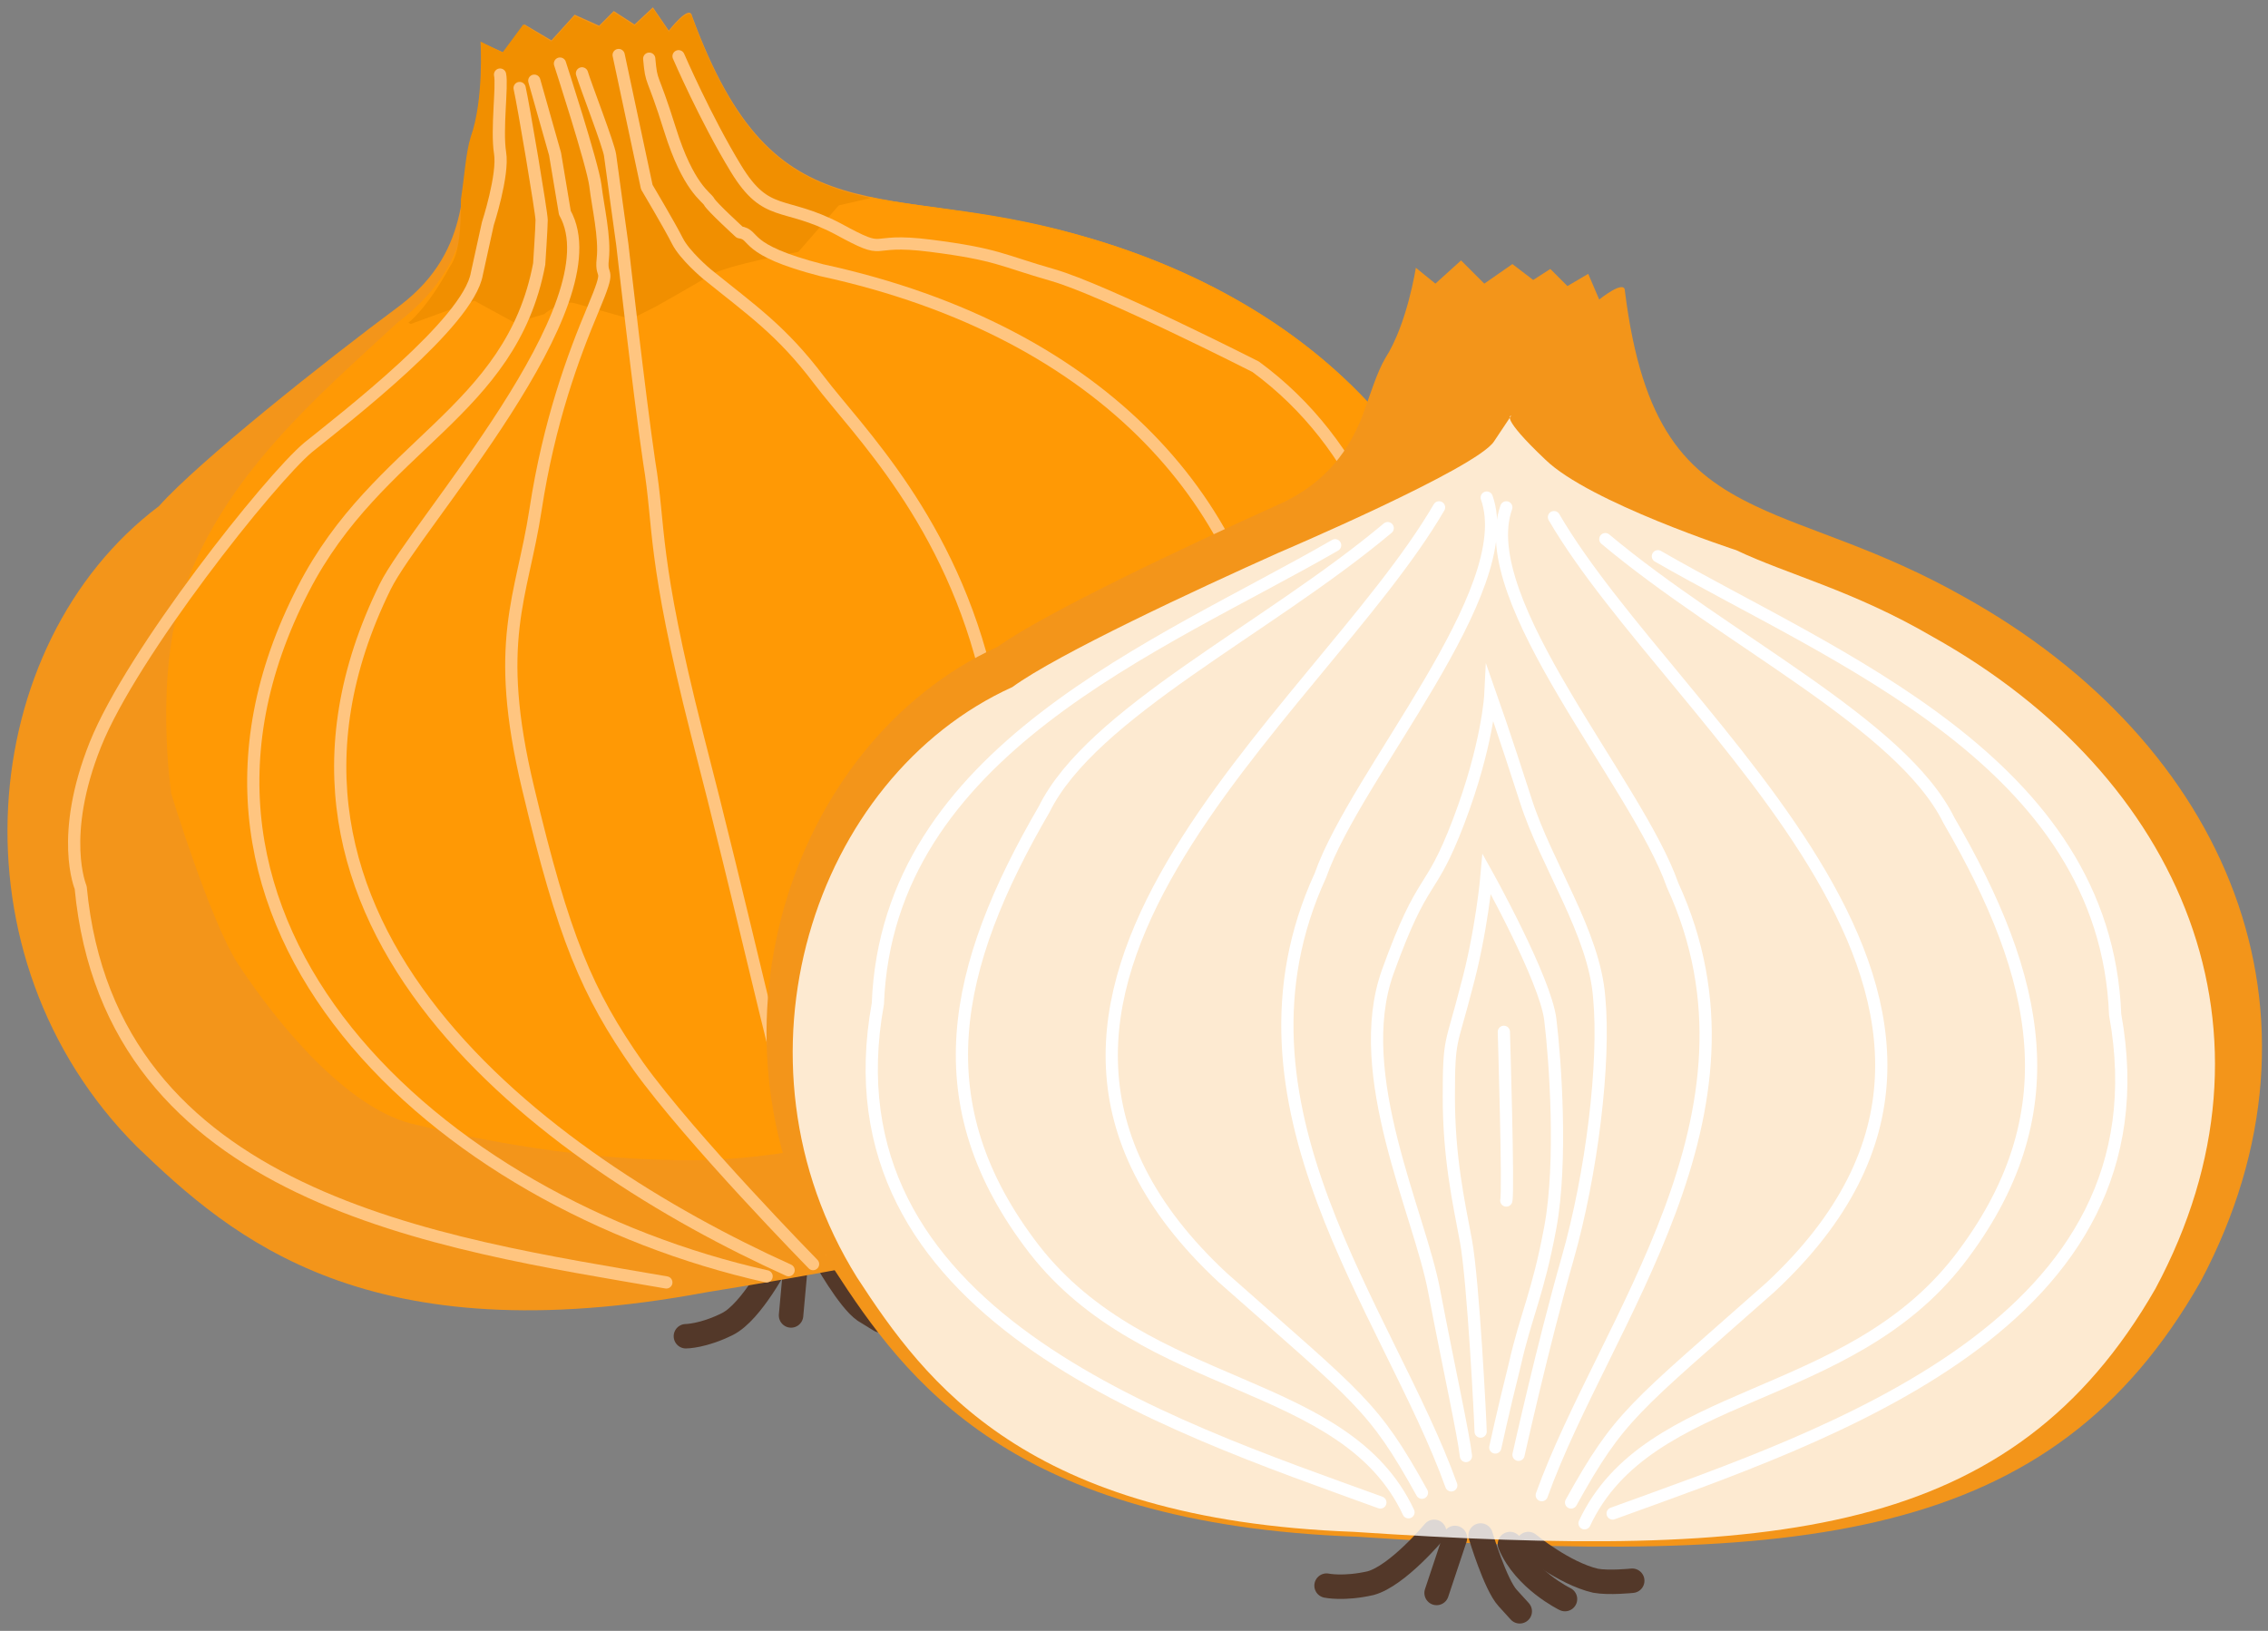 <?xml version="1.0" encoding="utf-8"?>
<!-- Generator: Adobe Illustrator 26.5.1, SVG Export Plug-In . SVG Version: 6.00 Build 0)  -->
<svg version="1.1" id="レイヤー_1" xmlns="http://www.w3.org/2000/svg" xmlns:xlink="http://www.w3.org/1999/xlink" x="0px"
	 y="0px" viewBox="0 0 185.5 133.4" style="enable-background:new 0 0 185.5 133.4;" xml:space="preserve">
<rect x="0" y="0" width="185.5" height="133.4" fill="#808080" stroke="none"/>
<style type="text/css">
	.st0{fill:none;stroke:#533829;stroke-width:2;stroke-linecap:round;stroke-linejoin:round;}
	.st1{fill:#F3951A;}
	.st2{fill:#FF9905;}
	.st3{fill:#F18F00;}
	.st4{fill:none;stroke:#FFC580;stroke-linecap:round;stroke-linejoin:round;}
	.st5{opacity:0.8;fill:#FFFFFF;enable-background:new    ;}
	.st6{fill:none;stroke:#FFFFFF;stroke-linecap:round;stroke-miterlimit:10;}
</style>
<path class="st0" d="M56.1,109.3c0,0,1.4,0,3.4-1c2-1,4.2-5.3,4.2-5.3"/>
<path class="st0" d="M64.7,107.6l0.3-3.3"/>
<path class="st0" d="M67.4,102.7c0,0,2,3.6,3.3,4.5L72,108"/>
<path class="st0" d="M72.2,102.4c1.8,2.6,3.3,3.6,3.3,3.6"/>
<path class="st0" d="M80.9,104.1c0,0-0.8,0.9-2.4,0.3c-1.6-0.6-3.5-1.7-3.5-1.7"/>
<path class="st1" d="M39.4,3.5c0,0,0.3,4.7-0.8,7.8c-1.1,3.1,0.3,9-5.9,13.7C26.5,29.6,16.2,37.8,13,41.4
	C-2,52.7-4.3,78.3,11.2,93.8c7.8,7.5,18.8,17.1,46.6,11.9c36-5.8,55.5-12,62.6-35.7c6.6-24.1-7.5-43.5-31.2-50.5
	c-17.4-5.1-25.7,0.6-32.6-18.2c-0.2-1-1.9,1.2-1.9,1.2l-1.3-1.9L51.9,2l-1.7-1.1L49,2.1l-2-0.9l-1.9,2.1L42.9,2l-1.7,2.3L39.4,3.5
	L39.4,3.5z"/>
<path class="st2" d="M33.6,91.9C39,93.2,47.8,95,57,94.9c16.4-0.2,38.5-10.1,40.6-11.1c2.1-1.1,16.9-14.7,16.9-15.6
	c0-0.9,1.2-13.8,1.1-14.9c0-0.8-1-11.9-1.6-17.9c-5.7-7.3-14.3-12.8-24.8-15.9c-7.6-2.3-13.4-2.4-18.2-3.4l-2.6,0.6l-3.3,3.8
	c0,0-5.8,1.2-7.2,1.9c-1.3,0.7-4.5,2.6-4.5,2.6l-2,1c0,0-3.5-1-4.6-1.3c-1.1-0.3-2.5,0.9-2.5,0.9L42,26.3l-3.3-1.8l-5.2,1.9
	c0,0,1.6-1.1,3.5-4.6c0.6-1.2,1-1.7,1-3.9c-0.4,2.7-1.9,5.8-5.5,8.5c-6.5,6-14.2,12.5-17.5,22c-2.4,6.9-1,16.5-1,16.5
	s3.2,10.5,5.5,14C22.8,83.9,28.3,90.5,33.6,91.9L33.6,91.9z"/>
<path class="st3" d="M33.6,26.5l5.2-1.9l3.3,1.8l2.4-0.7c0,0,1.4-1.2,2.5-0.9c1.1,0.3,4.6,1.3,4.6,1.3l2-1c0,0,3.2-1.8,4.5-2.6
	c1.3-0.8,7.2-1.9,7.2-1.9l3.3-3.8l2.6-0.6C64.8,14.8,60.5,12,56.6,1.4c-0.2-1-1.9,1.2-1.9,1.2l-1.3-1.9l-1.5,1.4L50.2,1L49,2.2
	l-2-0.9l-1.9,2.1L42.8,2l-1.7,2.3l-1.8-0.9c0,0,0.3,4.7-0.8,7.8c-0.4,1.3-0.5,3.1-0.8,5.1c0,2.2-0.1,4.4-0.9,5.5
	c-1.9,3.5-3.4,4.6-3.4,4.6L33.6,26.5z"/>
<path class="st4" d="M84.4,100.1c21.1-10.4,21-13.4,25.6-19.5c7.5-9.9,10-37.9-7.3-50.6c0,0-12.4-6.3-16.6-7.5
	c-4.2-1.2-4.5-1.7-10-2.4c-5.5-0.7-3.2,1-7.6-1.4c-4.4-2.3-5.8-0.8-8.3-4.9s-4.7-9.2-4.7-9.2"/>
<path class="st4" d="M73.3,102.9l2.8-4.3c2.8-4.3,4.5-12.5,6.4-21.8c2-9.3,1.4-7.6-1.7-20.9c-3-13.3-10.7-20.7-13.8-24.8
	c-3.1-4.1-5.5-5.7-9.2-8.7c0,0-1.8-1.5-2.4-2.7c-0.6-1.2-2.5-4.4-2.5-4.4L50.6,4.5"/>
<path class="st4" d="M66.5,103.4c0,0-10-10.2-14.3-16.2c-4.2-6-6.1-10.5-9-22.7c-2.9-12.1-0.5-15.6,0.6-22.8
	c1.1-7.2,3.1-12.6,4.7-16.4c1.6-3.8,0.6-2.3,0.8-4.1c0.2-1.8-0.4-4.3-0.6-6c-0.2-1.7-2.9-10-2.9-10"/>
<path class="st4" d="M53.1,4.8c0.2,2.2,0.2,1,1.7,5.8c1.5,4.8,3,5.5,3.2,5.9c0.2,0.4,2.5,2.5,2.5,2.5c1.4,0.2,0.1,1.4,6.7,3.1
	c46.9,10.2,48.1,58.2,11.2,79.2"/>
<path class="st4" d="M40.9,6.1c0.2,0.9-0.3,4.5,0,6.4c0.3,1.8-1,5.8-1,5.8L39,22.4c-0.7,4-10.7,11.7-13.8,14.2
	c-3.1,2.6-14.4,16.8-17.4,24.3S6.6,72.6,6.6,72.6C9,98.1,36,101.7,54.5,104.9"/>
<path class="st4" d="M42.5,7.2c0.3,1.3,1.8,10.2,1.8,10.8c0,0.6-0.2,3.6-0.2,3.6c-2.3,12.2-13.2,14.7-19.3,26.6
	c-14.2,27.5,11.1,50.2,37.9,56.2"/>
<path class="st4" d="M47.6,6c0.3,1,2.2,5.9,2.3,6.7c0.1,0.8,1,7.3,1,7.3s1.4,12.4,2.2,17.8C54,43.2,53.3,45.4,57,60
	C60.8,74.7,63.1,85.5,65,92c1.9,6.5,3,10.4,3,10.4"/>
<path class="st4" d="M43.7,6.6l1.7,6l0.8,4.8C50.4,24.9,34,42.9,31.5,48c-13.5,27.5,13.1,46.9,33,55.9"/>
<path class="st1" d="M160.6,48.8c-6.9-3.9-12.6-5.3-17-7.4c-5.7-2.7-9.3-6.4-10.7-17.6c0-1-2.1,0.7-2.1,0.7l-0.9-2.1l-1.7,1
	l-1.4-1.4l-1.4,0.9l-1.7-1.3l-2.3,1.6l-1.9-1.9l-2.1,1.9l-1.6-1.3c0,0-0.7,4.6-2.5,7.4c-0.7,1.2-1.2,2.9-1.9,4.8
	c-1,2.5-2.8,5.4-6.9,7.2c-7.1,3.2-19,8.8-22.9,11.6c-17.2,7.9-25,32.3-13.4,50.9c5.9,9.1,14.5,20.9,42.8,21.9
	c36.4,2.4,56.8,0.6,69-20.9C191.6,82.9,182.2,60.8,160.6,48.8L160.6,48.8z"/>
<path class="st0" d="M108.5,129.7c0,0,1.4,0.3,3.6-0.2c2.2-0.6,5.2-4.2,5.2-4.2"/>
<path class="st0" d="M117.5,130.3l1.5-4.5"/>
<path class="st0" d="M121.1,125.6c0,0,1.2,4,2.2,5.1l1,1.1"/>
<path class="st0" d="M123.5,126.3c1.2,2.9,4.5,4.5,4.5,4.5"/>
<path class="st0" d="M133.5,129.3c0,0-1.9,0.2-3,0c-2.6-0.6-5.5-3-5.5-3"/>
<path class="st5" d="M142,45c4.2,2,9.6,3.3,16.1,7.1c20.4,11.4,29.4,32.4,18.2,53.3c-11.7,20.4-31,22.2-65.6,19.9
	c-26.8-1-35-12.2-40.6-20.8C59,86.7,66.5,63.6,82.8,56.2c3.7-2.7,15.1-8,21.8-11c0,0,16.2-6.9,17.6-9.1l1.4-2.1c0,0-1,0,2.8,3.6
	C130,41.1,142,45,142,45L142,45z"/>
<path class="st6" d="M121.6,40.7c2.7,7.6-10.7,22.6-13.6,30.9c-8.6,18.7,5.6,35.7,10.7,49.9"/>
<path class="st6" d="M117.7,41.5c-9.9,17-42.4,40-17.7,63c11.3,10,12.3,10.4,16.3,17.6"/>
<path class="st6" d="M113.5,43.2c-9.9,8.3-24.2,15.1-28.1,23c-7.5,12.9-10,24.1-0.8,36c9.2,11.8,25.4,10.4,30.6,21.5"/>
<path class="st6" d="M109.2,44.6c-14.4,8.3-36.6,16.8-37.4,37.5c-4.6,25.3,23.5,34.4,41.1,40.8"/>
<path class="st6" d="M123.2,41.5c-2.7,7.6,10.7,22.6,13.6,30.9c8.6,18.7-5.6,35.7-10.7,49.9"/>
<path class="st6" d="M127.1,42.3c9.9,17,42.4,40,17.7,63c-11.3,10-12.3,10.4-16.3,17.6"/>
<path class="st6" d="M131.3,44.1c9.9,8.3,24.2,15.1,28.1,23c7.5,12.9,10,24.1,0.8,36c-9.2,11.8-25.4,10.4-30.6,21.5"/>
<path class="st6" d="M135.6,45.5C150,53.8,172.2,62.3,173,83c4.6,25.3-23.5,34.4-41.1,40.8"/>
<path class="st6" d="M119.9,119.1c-0.2-1.8-1.4-7.2-2.6-13.5c-1.2-6.4-6.8-17.7-3.8-26.1c3-8.3,3.4-6,5.8-12.3
	c2.4-6.3,2.6-10.4,2.6-10.4s1.2,3.4,2.9,8.7c1.7,5.3,5.6,10.8,6,16.1c0.5,5.3-0.6,14.4-2.6,21.4c-2,7-4,16-4,16"/>
<path class="st6" d="M121.1,117.1c0-0.6-0.6-12.4-1.2-15.6c-0.6-3.2-1.4-6.8-1.4-11.8c0-4.9,0.2-4.1,1.4-8.8
	c1.3-4.7,1.7-9.4,1.7-9.4s4.8,8.6,5.2,11.9c0.4,3.3,1,11.6,0,17c-1,5.4-2,7.2-2.9,11.2c-1,4-1.6,6.8-1.6,6.8"/>
<path class="st6" d="M123,84.4c0,0,0.4,13.1,0.2,13.8"/>
</svg>
